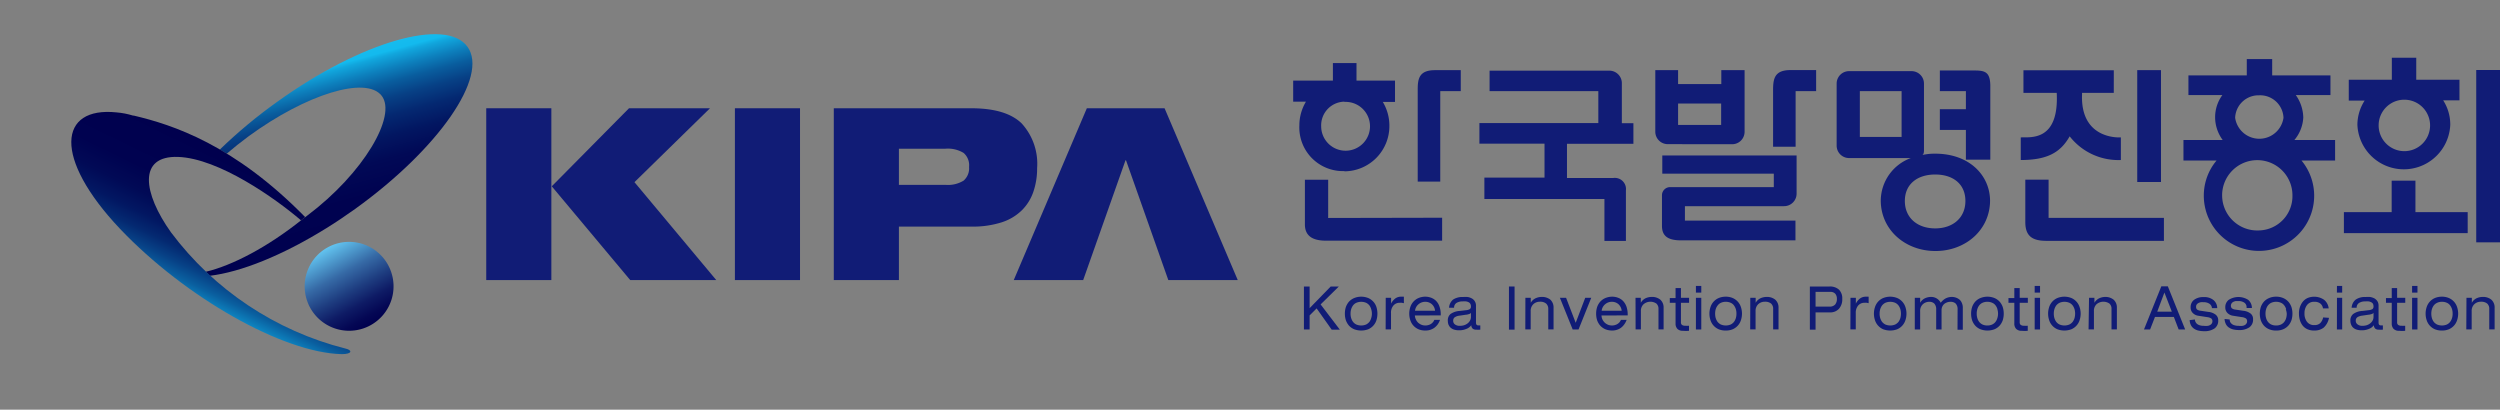 <svg xmlns="http://www.w3.org/2000/svg" xmlns:xlink="http://www.w3.org/1999/xlink" viewBox="0 0 307.15 50.33"><rect x="0" y="0" width="307.15" height="50.33" fill="#808080" stroke="none"/><defs><style>.cls-1{fill:none;}.cls-2{clip-path:url(#clip-path);}.cls-3{fill:url(#linear-gradient);}.cls-4{clip-path:url(#clip-path-2);}.cls-5{fill:url(#linear-gradient-2);}.cls-6{fill:url(#linear-gradient-3);}.cls-7{fill:#111c76;}</style><clipPath id="clip-path" transform="translate(8.76 4.2)"><path class="cls-1" d="M48.68,1.55C46.05-2.1,35.59.92,25.32,8.29a61.39,61.39,0,0,0-7.07,5.88l.85.51c.82-.71,1.73-1.43,2.66-2.12,7.14-5.22,14.46-7.45,16.37-5S35.9,17.1,29,22.28l-.52.39-.14.11c-4.21,3.37-8.58,5.65-11.82,6.41l.51.49c3.79-.45,8.89-2.49,14.25-5.81l.1-.06c1.16-.72,2.32-1.5,3.48-2.33C45.11,14.11,51.31,5.19,48.68,1.55Z"/></clipPath><linearGradient id="linear-gradient" x1="189.34" y1="-1831.15" x2="229.74" y2="-1831.15" gradientTransform="matrix(0, 0.66, -1.29, 0, -2320.2, -123.01)" gradientUnits="userSpaceOnUse"><stop offset="0.01" stop-color="#fff"/><stop offset="0.01" stop-color="#d9f4fc"/><stop offset="0.01" stop-color="#b0e8f9"/><stop offset="0.01" stop-color="#8addf7"/><stop offset="0.02" stop-color="#6ad3f4"/><stop offset="0.02" stop-color="#4ecbf2"/><stop offset="0.03" stop-color="#38c5f1"/><stop offset="0.03" stop-color="#27c0ef"/><stop offset="0.04" stop-color="#1cbdef"/><stop offset="0.05" stop-color="#15bbee"/><stop offset="0.08" stop-color="#13baee"/><stop offset="0.1" stop-color="#11a6dd"/><stop offset="0.16" stop-color="#0d7fbc"/><stop offset="0.22" stop-color="#095d9e"/><stop offset="0.29" stop-color="#074085"/><stop offset="0.37" stop-color="#042871"/><stop offset="0.46" stop-color="#021661"/><stop offset="0.56" stop-color="#010956"/><stop offset="0.7" stop-color="#000250"/><stop offset="1" stop-color="#00004e"/></linearGradient><clipPath id="clip-path-2" transform="translate(8.76 4.2)"><path class="cls-1" d="M6,23.93c8,8.41,20,15.22,27.22,15.38,1.35,0,1.31-.51.45-.69A38.58,38.58,0,0,1,12.25,24.35c-3.43-4.81-4.1-9.45.88-9.27s11.93,5.08,15.09,7.79l.51-.4C20,13.57,12.46,11.13,7.67,10l-.09,0a9.62,9.62,0,0,0-2-.39C-1.57,8.86-2.29,15.17,6,23.93Z"/></clipPath><linearGradient id="linear-gradient-2" x1="-2346.09" y1="-57.95" x2="-2305.69" y2="-57.95" gradientTransform="matrix(0.58, 0, 0, 1.2, 1365.68, 93.8)" gradientUnits="userSpaceOnUse"><stop offset="0" stop-color="#fff"/><stop offset="0" stop-color="#ebf9fe"/><stop offset="0.01" stop-color="#beecfa"/><stop offset="0.02" stop-color="#95e0f7"/><stop offset="0.03" stop-color="#72d6f5"/><stop offset="0.04" stop-color="#54cdf3"/><stop offset="0.06" stop-color="#3cc6f1"/><stop offset="0.07" stop-color="#2ac1f0"/><stop offset="0.09" stop-color="#1dbdef"/><stop offset="0.11" stop-color="#15bbee"/><stop offset="0.15" stop-color="#13baee"/><stop offset="0.17" stop-color="#11a9e0"/><stop offset="0.23" stop-color="#0d82be"/><stop offset="0.29" stop-color="#0a5f9f"/><stop offset="0.36" stop-color="#074186"/><stop offset="0.43" stop-color="#042971"/><stop offset="0.51" stop-color="#021762"/><stop offset="0.61" stop-color="#010a56"/><stop offset="0.73" stop-color="#000250"/><stop offset="1" stop-color="#00004e"/></linearGradient><linearGradient id="linear-gradient-3" x1="404.12" y1="1234.61" x2="415.05" y2="1234.61" gradientTransform="translate(909.63 -931.02) rotate(60.66)" gradientUnits="userSpaceOnUse"><stop offset="0" stop-color="#63c5f1"/><stop offset="0.12" stop-color="#53a5d6"/><stop offset="0.34" stop-color="#366aa6"/><stop offset="0.56" stop-color="#1e3d80"/><stop offset="0.74" stop-color="#0e1b65"/><stop offset="0.9" stop-color="#040754"/><stop offset="1" stop-color="#00004e"/></linearGradient></defs><g id="레이어_2" data-name="레이어 2"><g id="레이어_1-2" data-name="레이어 1"><g class="cls-2"><rect class="cls-3" x="5.52" y="2.52" width="54.85" height="26.79" transform="translate(5.74 13.41) rotate(-15.22)"/></g><g class="cls-4"><rect class="cls-5" x="7.62" y="-1.09" width="23.38" height="51.06" transform="translate(-2.35 35.31) rotate(-64.05)"/></g><path class="cls-6" d="M36.8,35.74a5.46,5.46,0,1,1,2.09-7.44,5.46,5.46,0,0,1-2.09,7.44" transform="translate(8.76 4.2)"/><rect class="cls-7" x="59.74" y="13.3" width="8" height="21.11"/><polygon class="cls-7" points="77.95 22.38 87.23 13.3 77.28 13.3 67.79 22.89 77.43 34.41 88 34.41 77.95 22.38"/><path class="cls-7" d="M81.53,9.1h8V30.21h-8Z" transform="translate(8.76 4.2)"/><path class="cls-7" d="M93.68,9.1h16.87q4.29,0,6.2,1.85a7.34,7.34,0,0,1,1.91,5.51,8.77,8.77,0,0,1-.45,2.87,5.86,5.86,0,0,1-1.39,2.27,6.25,6.25,0,0,1-2.5,1.51,11.59,11.59,0,0,1-3.71.53h-8.93v6.57h-8Zm8,9.41h5.72a3.66,3.66,0,0,0,2.23-.52,2,2,0,0,0,.67-1.68,2,2,0,0,0-.67-1.72,3.73,3.73,0,0,0-2.23-.52h-5.72Z" transform="translate(8.76 4.2)"/><polygon class="cls-7" points="143.08 13.3 133.53 13.3 124.55 34.41 133.08 34.41 138.28 19.69 138.34 19.69 143.54 34.41 152.07 34.41 143.08 13.3"/><path class="cls-7" d="M274.22,10.25a4.91,4.91,0,0,0-.92-2.77h4.26V5.06H270.4v-2h-3.12v2h-7.17V7.48h4.17a4.6,4.6,0,0,0-.89,2.77,4.71,4.71,0,0,0,.93,2.75H259.5v2.52h4.07A6.68,6.68,0,0,0,262,19.81a6.78,6.78,0,1,0,12-4.29h4.13V13h-5A4.65,4.65,0,0,0,274.22,10.25Zm-5.43-2.74a2.87,2.87,0,0,1,3,2.76,3,3,0,0,1-5.94,0A2.87,2.87,0,0,1,268.79,7.51Zm0,16.6a4.32,4.32,0,1,1,4.1-4.31A4.21,4.21,0,0,1,268.81,24.11ZM245.52,12.55a7.59,7.59,0,0,0,6.29,2.91V12.68s-5,.39-4.77-5.3V7.21h3.9V4.43h-11.1V7.21h4.09c.3,6-3.23,5.42-4.42,5.47v2.78C242.82,15.46,244.41,14.5,245.52,12.55ZM233.83,4.46h-4.26V7h3.2V9.22h-3.2v2.54h3.2v3.66h3V6.26C235.73,4.66,235.13,4.46,233.83,4.46ZM229,14.68a6.82,6.82,0,0,0-1.61.17c.27-.07.23-.6.23-.89V6.05a1.53,1.53,0,0,0-1.55-1.51h-7.63a1.53,1.53,0,0,0-1.55,1.51V13.7a1.53,1.53,0,0,0,1.55,1.52H226a5.62,5.62,0,0,0-3.69,5.2c0,3.61,3,6.22,6.72,6.22s6.71-2.61,6.71-6.22C235.7,17.32,233.18,14.68,229,14.68Zm-4.13-2.06h-5.13V7h5.13ZM229,23.86c-2.18,0-3.73-1.29-3.73-3.37s1.55-3.25,3.73-3.25,3.71,1.16,3.71,3.25S231.15,23.86,229,23.86Zm-18.59-2.73a1.54,1.54,0,0,0,1.56-1.51V14.9h-16.5v2.24h13.7v1.65H196.49a1,1,0,0,0-1.06,1v3.77c0,1.25.75,1.77,2.33,1.77h14.07V22.9H198.25V21.13ZM204,13.52A1.53,1.53,0,0,0,205.58,12V4.42h-2.86V6.13h-5.31V4.42h-2.8V12a1.53,1.53,0,0,0,1.56,1.51Zm-6.59-5h5.29v2.63h-5.29ZM190.5,6a1.54,1.54,0,0,0-1.56-1.52H174.25V7h13.36v3.92H173v2.53h8v4.17h-7.39v2.63h14.75V25.4H191V19.19a1.37,1.37,0,0,0-1.56-1.52h-5.68v-4.2h8.16V10.94H190.5Zm-25.08.85h0V18.11h2.77V7h2.52V4.42h-3.16C165.57,4.42,165.42,5.5,165.42,6.83Zm-9,10a5.56,5.56,0,0,0,5.52-5.61,5.66,5.66,0,0,0-.81-2.92h1.5V5.7h-4.73V3.55H155V5.7h-4.88V8.29h1.57a5.66,5.66,0,0,0-.81,2.92A5.36,5.36,0,0,0,156.4,16.82Zm0-8.53a3,3,0,1,1-2.86,3A2.91,2.91,0,0,1,156.41,8.29Zm-2,14.26v-4.7h-2.86v5.49c0,1.46,1,2,2.59,2h14.27V22.55ZM209.08,6.83h0v7h2.77V7h2.52V4.41h-3.16C209.24,4.41,209.09,5.5,209.08,6.83Zm33.85,15.74v-4.7h-2.86v5.22c0,1.71.85,2.3,2.59,2.3H257.1V22.57ZM256.74,4.42h-2.92V18.16h2.92Zm24.13,6.71a5.71,5.71,0,0,0,11.41,0,5.5,5.5,0,0,0-.87-3h2V5.6H288.1V2.89h-3V5.6h-5.29V8.16h1.95A5.5,5.5,0,0,0,280.87,11.13Zm5.75-3.08a3.16,3.16,0,1,1-3.14,3.15A3.15,3.15,0,0,1,286.62,8.05Zm8.85-3.65V25.57h2.92V4.4ZM288,18h-2.92v3.86h-5.87v2.58h15.21V21.86H288Z" transform="translate(8.76 4.2)"/><path class="cls-7" d="M153,33.69l-.86.86v1.73h-.7V31h.7v2.66L154.73,31h1l-2.24,2.2,2.36,3.1h-1Z" transform="translate(8.76 4.2)"/><path class="cls-7" d="M156.59,33.53a2.15,2.15,0,0,1,.38-.66,1.85,1.85,0,0,1,.64-.45,2.31,2.31,0,0,1,1.74,0,1.81,1.81,0,0,1,1,1.11,2.76,2.76,0,0,1,0,1.61,1.81,1.81,0,0,1-1,1.11,2.45,2.45,0,0,1-1.74,0,1.85,1.85,0,0,1-.64-.45,2.15,2.15,0,0,1-.38-.66,2.76,2.76,0,0,1,0-1.61Zm3.12.27a1.56,1.56,0,0,0-.22-.47,1.2,1.2,0,0,0-.41-.33,1.56,1.56,0,0,0-1.2,0,1.11,1.11,0,0,0-.41.33,1.58,1.58,0,0,0-.23.47,1.88,1.88,0,0,0-.07.53,1.9,1.9,0,0,0,.07.54,1.58,1.58,0,0,0,.23.47,1.13,1.13,0,0,0,.41.33,1.56,1.56,0,0,0,1.2,0,1.33,1.33,0,0,0,.41-.33,1.56,1.56,0,0,0,.22-.47,1.83,1.83,0,0,0,0-1.07Z" transform="translate(8.76 4.2)"/><path class="cls-7" d="M161.49,32.39h.66v.71h0a1.73,1.73,0,0,1,.53-.64,1.17,1.17,0,0,1,.66-.21h.21l.17,0v.8l-.24-.05a.86.86,0,0,0-.23,0,1,1,0,0,0-.81.33,1.34,1.34,0,0,0-.3.94v2h-.66Z" transform="translate(8.76 4.2)"/><path class="cls-7" d="M165.07,34.56a1.3,1.3,0,0,0,.14.52,1.24,1.24,0,0,0,.29.39,1.63,1.63,0,0,0,.4.24,1.41,1.41,0,0,0,.44.08,1.38,1.38,0,0,0,.62-.14,1.06,1.06,0,0,0,.29-.22.93.93,0,0,0,.21-.33h.7a2.2,2.2,0,0,1-.31.59,1.93,1.93,0,0,1-.44.42,2,2,0,0,1-.5.23,2,2,0,0,1-.53.07,2.14,2.14,0,0,1-.87-.16,1.81,1.81,0,0,1-1-1.11,2.56,2.56,0,0,1,0-1.61,1.81,1.81,0,0,1,1-1.11,2.14,2.14,0,0,1,.87-.17,2.06,2.06,0,0,1,.69.13,1.74,1.74,0,0,1,.6.38,1.83,1.83,0,0,1,.42.69,2.82,2.82,0,0,1,.16,1v.1Zm2.48-.58a1.21,1.21,0,0,0-.4-.81,1.19,1.19,0,0,0-.8-.29,1.25,1.25,0,0,0-.83.3,1.2,1.2,0,0,0-.43.8Z" transform="translate(8.76 4.2)"/><path class="cls-7" d="M169.27,33.61a1.43,1.43,0,0,1,.49-1,2.07,2.07,0,0,1,1.23-.32,3.66,3.66,0,0,1,.57,0,1.64,1.64,0,0,1,.5.17,1,1,0,0,1,.52.89v2.1c0,.22.1.33.29.33l.24,0v.52a2.78,2.78,0,0,1-.52,0,.61.61,0,0,1-.41-.12.6.6,0,0,1-.18-.43,1.23,1.23,0,0,1-.61.46,2.16,2.16,0,0,1-.86.17,2,2,0,0,1-.69-.1,1.19,1.19,0,0,1-.44-.28,1.29,1.29,0,0,1-.22-.37,1.52,1.52,0,0,1-.06-.42,1,1,0,0,1,.33-.83,2.21,2.21,0,0,1,1.16-.38l.75-.09a1.1,1.1,0,0,0,.46-.13.38.38,0,0,0,.14-.34.66.66,0,0,0-.08-.32.48.48,0,0,0-.21-.19,1,1,0,0,0-.32-.1,2.21,2.21,0,0,0-.39,0,1.4,1.4,0,0,0-.76.18.66.66,0,0,0-.31.6Zm2.69.63a.44.44,0,0,1-.22.14,1.57,1.57,0,0,1-.43.09l-.74.11a1.34,1.34,0,0,0-.6.2.5.5,0,0,0-.19.44.52.52,0,0,0,.22.44.91.91,0,0,0,.58.17,1.79,1.79,0,0,0,.53-.07,1.41,1.41,0,0,0,.44-.23,1.1,1.1,0,0,0,.3-.35.92.92,0,0,0,.11-.43Z" transform="translate(8.76 4.2)"/><path class="cls-7" d="M176.63,31h.69v5.3h-.69Z" transform="translate(8.76 4.2)"/><path class="cls-7" d="M178.65,32.39h.66V33h0a1.34,1.34,0,0,1,.58-.55,1.84,1.84,0,0,1,.77-.17,1.62,1.62,0,0,1,1.06.34,1.31,1.31,0,0,1,.39,1v2.65h-.65v-2.5a.86.86,0,0,0-.26-.67,1.11,1.11,0,0,0-.77-.23,1.15,1.15,0,0,0-.8.3,1.11,1.11,0,0,0-.33.86v2.24h-.66Z" transform="translate(8.76 4.2)"/><path class="cls-7" d="M186,32.39h.74l-1.56,3.89h-.72l-1.57-3.89h.76l1.18,3.07Z" transform="translate(8.76 4.2)"/><path class="cls-7" d="M188,34.56a1.29,1.29,0,0,0,.13.52,1.45,1.45,0,0,0,.3.39,1.47,1.47,0,0,0,.4.24,1.32,1.32,0,0,0,.44.08,1.34,1.34,0,0,0,.61-.14,1.29,1.29,0,0,0,.3-.22,1.33,1.33,0,0,0,.21-.33h.7a2.23,2.23,0,0,1-.32.59,1.9,1.9,0,0,1-.43.42,1.88,1.88,0,0,1-1,.3,2.21,2.21,0,0,1-.87-.16,1.81,1.81,0,0,1-.63-.45,2,2,0,0,1-.38-.66,2.76,2.76,0,0,1,0-1.61,2,2,0,0,1,.38-.66,1.81,1.81,0,0,1,.63-.45,2.21,2.21,0,0,1,.87-.17,2,2,0,0,1,.69.13,1.65,1.65,0,0,1,.6.38,2,2,0,0,1,.43.69,3.06,3.06,0,0,1,.16,1v.1Zm2.48-.58a1.26,1.26,0,0,0-.4-.81,1.2,1.2,0,0,0-.81-.29,1.22,1.22,0,0,0-.82.3,1.2,1.2,0,0,0-.43.8Z" transform="translate(8.76 4.2)"/><path class="cls-7" d="M192.18,32.39h.65V33h0a1.37,1.37,0,0,1,.57-.55,1.85,1.85,0,0,1,.78-.17,1.58,1.58,0,0,1,1.05.34,1.28,1.28,0,0,1,.4,1v2.65H195v-2.5a.85.85,0,0,0-.25-.67,1.3,1.3,0,0,0-1.57.07,1.08,1.08,0,0,0-.34.86v2.24h-.65Z" transform="translate(8.76 4.2)"/><path class="cls-7" d="M197.1,31.19h.66v1.2h1V33h-1v2.4a.38.38,0,0,0,.13.32.66.66,0,0,0,.4.1,2.91,2.91,0,0,0,.46,0v.62a3.65,3.65,0,0,1-.74,0,.9.9,0,0,1-.69-.24.94.94,0,0,1-.22-.68V33h-.71v-.58h.71Z" transform="translate(8.76 4.2)"/><path class="cls-7" d="M199.6,30.93h.66v.82h-.66Zm0,1.46h.66v3.89h-.66Z" transform="translate(8.76 4.2)"/><path class="cls-7" d="M201.39,33.53a1.81,1.81,0,0,1,1-1.11,2.21,2.21,0,0,1,.87-.17,2.14,2.14,0,0,1,.87.17,1.81,1.81,0,0,1,1,1.11,2.56,2.56,0,0,1,0,1.61,1.81,1.81,0,0,1-1,1.11,2.14,2.14,0,0,1-.87.16,2.21,2.21,0,0,1-.87-.16,1.81,1.81,0,0,1-1-1.11,2.56,2.56,0,0,1,0-1.61Zm3.12.27a1.58,1.58,0,0,0-.23-.47,1,1,0,0,0-.41-.33,1.4,1.4,0,0,0-.6-.12,1.32,1.32,0,0,0-.59.12,1,1,0,0,0-.41.33,1.4,1.4,0,0,0-.24.47,2.08,2.08,0,0,0,0,1.07,1.58,1.58,0,0,0,.23.47,1.22,1.22,0,0,0,.41.33,1.56,1.56,0,0,0,1.2,0,1.13,1.13,0,0,0,.41-.33,1.58,1.58,0,0,0,.23-.47,1.9,1.9,0,0,0,.07-.54A1.88,1.88,0,0,0,204.51,33.8Z" transform="translate(8.76 4.2)"/><path class="cls-7" d="M206.28,32.39h.66V33h0a1.39,1.39,0,0,1,.58-.55,1.85,1.85,0,0,1,.78-.17,1.58,1.58,0,0,1,1.05.34,1.28,1.28,0,0,1,.4,1v2.65h-.66v-2.5a.85.85,0,0,0-.25-.67,1.12,1.12,0,0,0-.77-.23,1.16,1.16,0,0,0-.81.3,1.11,1.11,0,0,0-.33.86v2.24h-.66Z" transform="translate(8.76 4.2)"/><path class="cls-7" d="M213.6,31H216a1.63,1.63,0,0,1,1.18.39,1.5,1.5,0,0,1,.4,1.13,1.73,1.73,0,0,1-.4,1.21,1.42,1.42,0,0,1-1.13.45H214.3v2.12h-.7ZM216,33.47a.89.89,0,0,0,.71-.26,1.06,1.06,0,0,0,.21-.7.92.92,0,0,0-.2-.62.78.78,0,0,0-.6-.23H214.3v1.81Z" transform="translate(8.76 4.2)"/><path class="cls-7" d="M218.59,32.39h.66v.71h0a1.73,1.73,0,0,1,.53-.64,1.17,1.17,0,0,1,.66-.21h.21l.17,0v.8l-.24-.05a.86.86,0,0,0-.23,0,1,1,0,0,0-.81.33,1.34,1.34,0,0,0-.3.94v2h-.66Z" transform="translate(8.76 4.2)"/><path class="cls-7" d="M221.6,33.53a1.81,1.81,0,0,1,1-1.11,2.31,2.31,0,0,1,1.74,0,1.81,1.81,0,0,1,1,1.11,2.56,2.56,0,0,1,0,1.61,1.81,1.81,0,0,1-1,1.11,2.45,2.45,0,0,1-1.74,0,1.81,1.81,0,0,1-1-1.11,2.56,2.56,0,0,1,0-1.61Zm3.12.27a1.58,1.58,0,0,0-.23-.47,1.11,1.11,0,0,0-.41-.33,1.56,1.56,0,0,0-1.2,0,1.2,1.2,0,0,0-.41.33,1.58,1.58,0,0,0-.23.47,1.88,1.88,0,0,0-.07.53,1.9,1.9,0,0,0,.07.54,1.58,1.58,0,0,0,.23.47,1.22,1.22,0,0,0,.41.33,1.56,1.56,0,0,0,1.2,0,1.22,1.22,0,0,0,.41-.33,1.58,1.58,0,0,0,.23-.47,2.08,2.08,0,0,0,0-1.07Z" transform="translate(8.76 4.2)"/><path class="cls-7" d="M231.75,33.81a1,1,0,0,0-.24-.72.88.88,0,0,0-.6-.21,1.24,1.24,0,0,0-.81.27,1,1,0,0,0-.32.78v2.35h-.66V33.81a1,1,0,0,0-.24-.72.84.84,0,0,0-.59-.21,1.16,1.16,0,0,0-.81.3,1.11,1.11,0,0,0-.33.86v2.24h-.66V32.39h.66V33h0a1.39,1.39,0,0,1,.58-.55,1.85,1.85,0,0,1,.78-.17,1.32,1.32,0,0,1,1.17.72,1.85,1.85,0,0,1,.59-.53,1.7,1.7,0,0,1,.81-.19,1.42,1.42,0,0,1,.38.06,1.39,1.39,0,0,1,.43.2,1,1,0,0,1,.36.43,1.41,1.41,0,0,1,.14.69v2.65h-.65Z" transform="translate(8.76 4.2)"/><path class="cls-7" d="M233.53,33.53a2,2,0,0,1,.38-.66,1.76,1.76,0,0,1,.64-.45,2.31,2.31,0,0,1,1.74,0,1.81,1.81,0,0,1,.63.45,2,2,0,0,1,.38.66,2.76,2.76,0,0,1,0,1.61,2,2,0,0,1-.38.66,1.81,1.81,0,0,1-.63.45,2.45,2.45,0,0,1-1.74,0,1.76,1.76,0,0,1-.64-.45,2,2,0,0,1-.38-.66,2.76,2.76,0,0,1,0-1.61Zm3.12.27a1.37,1.37,0,0,0-.23-.47A1,1,0,0,0,236,33a1.38,1.38,0,0,0-.59-.12,1.4,1.4,0,0,0-.6.12,1.11,1.11,0,0,0-.41.33,1.37,1.37,0,0,0-.23.47,1.88,1.88,0,0,0-.07.53,1.9,1.9,0,0,0,.07.54,1.37,1.37,0,0,0,.23.47,1.13,1.13,0,0,0,.41.33,1.4,1.4,0,0,0,.6.12,1.38,1.38,0,0,0,.59-.12,1.13,1.13,0,0,0,.41-.33,1.37,1.37,0,0,0,.23-.47,1.83,1.83,0,0,0,0-1.07Z" transform="translate(8.76 4.2)"/><path class="cls-7" d="M238.72,31.19h.66v1.2h1V33h-1v2.4a.38.38,0,0,0,.13.32.66.66,0,0,0,.4.1,2.91,2.91,0,0,0,.46,0v.62a3.65,3.65,0,0,1-.74,0,.9.9,0,0,1-.69-.24.94.94,0,0,1-.22-.68V33H238v-.58h.72Z" transform="translate(8.76 4.2)"/><path class="cls-7" d="M241.22,30.93h.66v.82h-.66Zm0,1.46h.66v3.89h-.66Z" transform="translate(8.76 4.2)"/><path class="cls-7" d="M243,33.53a1.81,1.81,0,0,1,1-1.11,2.31,2.31,0,0,1,1.74,0,1.81,1.81,0,0,1,1,1.11,2.56,2.56,0,0,1,0,1.61,1.81,1.81,0,0,1-1,1.11,2.45,2.45,0,0,1-1.74,0,1.81,1.81,0,0,1-1-1.11,2.56,2.56,0,0,1,0-1.61Zm3.12.27a1.58,1.58,0,0,0-.23-.47,1.11,1.11,0,0,0-.41-.33,1.56,1.56,0,0,0-1.2,0,1.2,1.2,0,0,0-.41.33,1.58,1.58,0,0,0-.23.47,1.88,1.88,0,0,0-.07.53,1.9,1.9,0,0,0,.07.54,1.58,1.58,0,0,0,.23.47,1.13,1.13,0,0,0,.41.33,1.56,1.56,0,0,0,1.2,0,1.22,1.22,0,0,0,.41-.33,1.58,1.58,0,0,0,.23-.47,2.08,2.08,0,0,0,0-1.07Z" transform="translate(8.76 4.2)"/><path class="cls-7" d="M247.9,32.39h.66V33h0a1.39,1.39,0,0,1,.58-.55,1.85,1.85,0,0,1,.78-.17,1.58,1.58,0,0,1,1,.34,1.28,1.28,0,0,1,.4,1v2.65h-.66v-2.5a.85.85,0,0,0-.25-.67,1.31,1.31,0,0,0-1.58.07,1.11,1.11,0,0,0-.33.86v2.24h-.66Z" transform="translate(8.76 4.2)"/><path class="cls-7" d="M258.32,34.74H256l-.6,1.54h-.75l2.13-5.3h.8l2.13,5.3h-.8Zm-1.16-3-.88,2.35h1.79Z" transform="translate(8.76 4.2)"/><path class="cls-7" d="M260.91,35.05a.67.67,0,0,0,.06.28.83.83,0,0,0,.18.25,1,1,0,0,0,.34.18,1.53,1.53,0,0,0,.51.07,1.87,1.87,0,0,0,.51,0,.84.84,0,0,0,.33-.14.52.52,0,0,0,.17-.2.54.54,0,0,0,.05-.22.44.44,0,0,0-.14-.34,1.19,1.19,0,0,0-.52-.17l-1.09-.17a1.16,1.16,0,0,1-.66-.33.94.94,0,0,1-.27-.7,1.11,1.11,0,0,1,.42-.92,1.84,1.84,0,0,1,1.16-.34,1.8,1.8,0,0,1,1.22.36,1.31,1.31,0,0,1,.47,1H263a.7.7,0,0,0-.28-.52,1.23,1.23,0,0,0-.76-.21,1.69,1.69,0,0,0-.33,0,1.1,1.1,0,0,0-.29.1.67.67,0,0,0-.22.19.51.51,0,0,0-.07.28.46.46,0,0,0,.11.32.93.93,0,0,0,.46.16l.94.14a1.72,1.72,0,0,1,.92.36.86.86,0,0,1,.29.68,1.15,1.15,0,0,1-.46,1,2.16,2.16,0,0,1-1.28.33,3.11,3.11,0,0,1-.62-.06,1.53,1.53,0,0,1-.55-.21,1.15,1.15,0,0,1-.41-.41,1.55,1.55,0,0,1-.19-.68Z" transform="translate(8.76 4.2)"/><path class="cls-7" d="M265.18,35.05a.87.87,0,0,0,.05.28.72.72,0,0,0,.19.25.84.84,0,0,0,.34.18,1.53,1.53,0,0,0,.51.07,1.91,1.91,0,0,0,.51,0,.84.84,0,0,0,.33-.14.59.59,0,0,0,.16-.2.42.42,0,0,0,.05-.22.41.41,0,0,0-.14-.34,1.19,1.19,0,0,0-.51-.17l-1.09-.17a1.19,1.19,0,0,1-.67-.33.94.94,0,0,1-.27-.7,1.11,1.11,0,0,1,.42-.92,2.22,2.22,0,0,1,2.39,0,1.3,1.3,0,0,1,.46,1h-.66A.67.67,0,0,0,267,33a1.21,1.21,0,0,0-.76-.21l-.33,0a1.42,1.42,0,0,0-.29.1.55.55,0,0,0-.21.19.51.51,0,0,0-.08.28.42.42,0,0,0,.12.32.89.89,0,0,0,.46.16l.93.14a1.76,1.76,0,0,1,.93.36.85.85,0,0,1,.28.68,1.13,1.13,0,0,1-.46,1,2.13,2.13,0,0,1-1.27.33,3.21,3.21,0,0,1-.63-.06,1.56,1.56,0,0,1-.54-.21,1.08,1.08,0,0,1-.41-.41,1.55,1.55,0,0,1-.19-.68Z" transform="translate(8.76 4.2)"/><path class="cls-7" d="M269,33.53a2,2,0,0,1,.38-.66,1.76,1.76,0,0,1,.64-.45,2.13,2.13,0,0,1,.86-.17,2.16,2.16,0,0,1,.88.17,1.81,1.81,0,0,1,.63.45,2,2,0,0,1,.38.66,2.76,2.76,0,0,1,0,1.61,2,2,0,0,1-.38.66,1.81,1.81,0,0,1-.63.45,2.16,2.16,0,0,1-.88.16,2.13,2.13,0,0,1-.86-.16,1.76,1.76,0,0,1-.64-.45,2,2,0,0,1-.38-.66,2.76,2.76,0,0,1,0-1.61Zm3.12.27a1.37,1.37,0,0,0-.23-.47,1,1,0,0,0-.41-.33,1.4,1.4,0,0,0-.6-.12,1.38,1.38,0,0,0-.59.12,1.11,1.11,0,0,0-.41.33,1.37,1.37,0,0,0-.23.47,1.88,1.88,0,0,0-.07.53,1.9,1.9,0,0,0,.07.54,1.37,1.37,0,0,0,.23.47,1.13,1.13,0,0,0,.41.33,1.38,1.38,0,0,0,.59.12,1.4,1.4,0,0,0,.6-.12,1.13,1.13,0,0,0,.41-.33,1.37,1.37,0,0,0,.23-.47,1.9,1.9,0,0,0,.07-.54A1.88,1.88,0,0,0,272.07,33.8Z" transform="translate(8.76 4.2)"/><path class="cls-7" d="M277.38,34.85a2.15,2.15,0,0,1-.65,1.2,1.81,1.81,0,0,1-1.16.36,1.94,1.94,0,0,1-.86-.17,1.56,1.56,0,0,1-.58-.46,2,2,0,0,1-.33-.66,2.79,2.79,0,0,1-.11-.76,2.29,2.29,0,0,1,.47-1.49,1.61,1.61,0,0,1,.6-.46,2.15,2.15,0,0,1,2,.21,1.54,1.54,0,0,1,.58,1.07h-.7a.9.9,0,0,0-.33-.6,1.1,1.1,0,0,0-.72-.21,1.06,1.06,0,0,0-.91.4,1.62,1.62,0,0,0-.31,1,1.65,1.65,0,0,0,.31,1.06,1.06,1.06,0,0,0,.91.4,1,1,0,0,0,.7-.23,1.37,1.37,0,0,0,.37-.71Z" transform="translate(8.76 4.2)"/><path class="cls-7" d="M278.36,30.93H279v.82h-.65Zm0,1.46H279v3.89h-.65Z" transform="translate(8.76 4.2)"/><path class="cls-7" d="M280.16,33.61a1.4,1.4,0,0,1,.5-1,2,2,0,0,1,1.22-.32,3.66,3.66,0,0,1,.57,0,1.8,1.8,0,0,1,.51.17,1.12,1.12,0,0,1,.37.35,1,1,0,0,1,.14.54v2.1q0,.33.3.33l.23,0v.52a2.78,2.78,0,0,1-.52,0,.61.61,0,0,1-.41-.12.6.6,0,0,1-.18-.43,1.23,1.23,0,0,1-.61.46,2.16,2.16,0,0,1-.86.17,2,2,0,0,1-.69-.1,1.19,1.19,0,0,1-.44-.28,1.07,1.07,0,0,1-.21-.37,1.23,1.23,0,0,1-.07-.42,1,1,0,0,1,.34-.83A2.14,2.14,0,0,1,281.5,34l.75-.09a1.1,1.1,0,0,0,.46-.13.38.38,0,0,0,.14-.34.79.79,0,0,0-.07-.32.57.57,0,0,0-.22-.19,1,1,0,0,0-.31-.1,2.41,2.41,0,0,0-.4,0,1.43,1.43,0,0,0-.76.18.66.66,0,0,0-.31.6Zm2.69.63a.46.46,0,0,1-.21.14,1.66,1.66,0,0,1-.44.09l-.74.11a1.39,1.39,0,0,0-.6.2.5.5,0,0,0-.19.44.53.53,0,0,0,.23.44.89.89,0,0,0,.58.17,1.77,1.77,0,0,0,.52-.07,1.41,1.41,0,0,0,.44-.23,1.1,1.1,0,0,0,.3-.35.92.92,0,0,0,.11-.43Z" transform="translate(8.76 4.2)"/><path class="cls-7" d="M285.09,31.19h.66v1.2h1V33h-1v2.4a.38.38,0,0,0,.13.32.66.66,0,0,0,.4.1,2.91,2.91,0,0,0,.46,0v.62a3.65,3.65,0,0,1-.74,0,.9.9,0,0,1-.69-.24.94.94,0,0,1-.22-.68V33h-.71v-.58h.71Z" transform="translate(8.76 4.2)"/><path class="cls-7" d="M287.59,30.93h.66v.82h-.66Zm0,1.46h.66v3.89h-.66Z" transform="translate(8.76 4.2)"/><path class="cls-7" d="M289.38,33.53a1.81,1.81,0,0,1,1-1.11,2.21,2.21,0,0,1,.87-.17,2.14,2.14,0,0,1,.87.17,1.81,1.81,0,0,1,1,1.11,2.56,2.56,0,0,1,0,1.61,1.81,1.81,0,0,1-1,1.11,2.14,2.14,0,0,1-.87.16,2.21,2.21,0,0,1-.87-.16,1.81,1.81,0,0,1-1-1.11,2.56,2.56,0,0,1,0-1.61Zm3.12.27a1.58,1.58,0,0,0-.23-.47,1,1,0,0,0-.41-.33,1.4,1.4,0,0,0-.6-.12,1.32,1.32,0,0,0-.59.12,1.14,1.14,0,0,0-.42.33,1.58,1.58,0,0,0-.23.47,2.08,2.08,0,0,0,0,1.07,1.58,1.58,0,0,0,.23.47,1.22,1.22,0,0,0,.41.33,1.56,1.56,0,0,0,1.2,0,1.13,1.13,0,0,0,.41-.33,1.58,1.58,0,0,0,.23-.47,1.9,1.9,0,0,0,.07-.54A1.88,1.88,0,0,0,292.5,33.8Z" transform="translate(8.76 4.2)"/><path class="cls-7" d="M294.27,32.39h.66V33h0a1.31,1.31,0,0,1,.57-.55,1.85,1.85,0,0,1,.78-.17,1.58,1.58,0,0,1,1.05.34,1.28,1.28,0,0,1,.4,1v2.65h-.66v-2.5a.85.85,0,0,0-.25-.67,1.14,1.14,0,0,0-.77-.23,1.16,1.16,0,0,0-.81.3,1.11,1.11,0,0,0-.33.86v2.24h-.66Z" transform="translate(8.76 4.2)"/></g></g></svg>